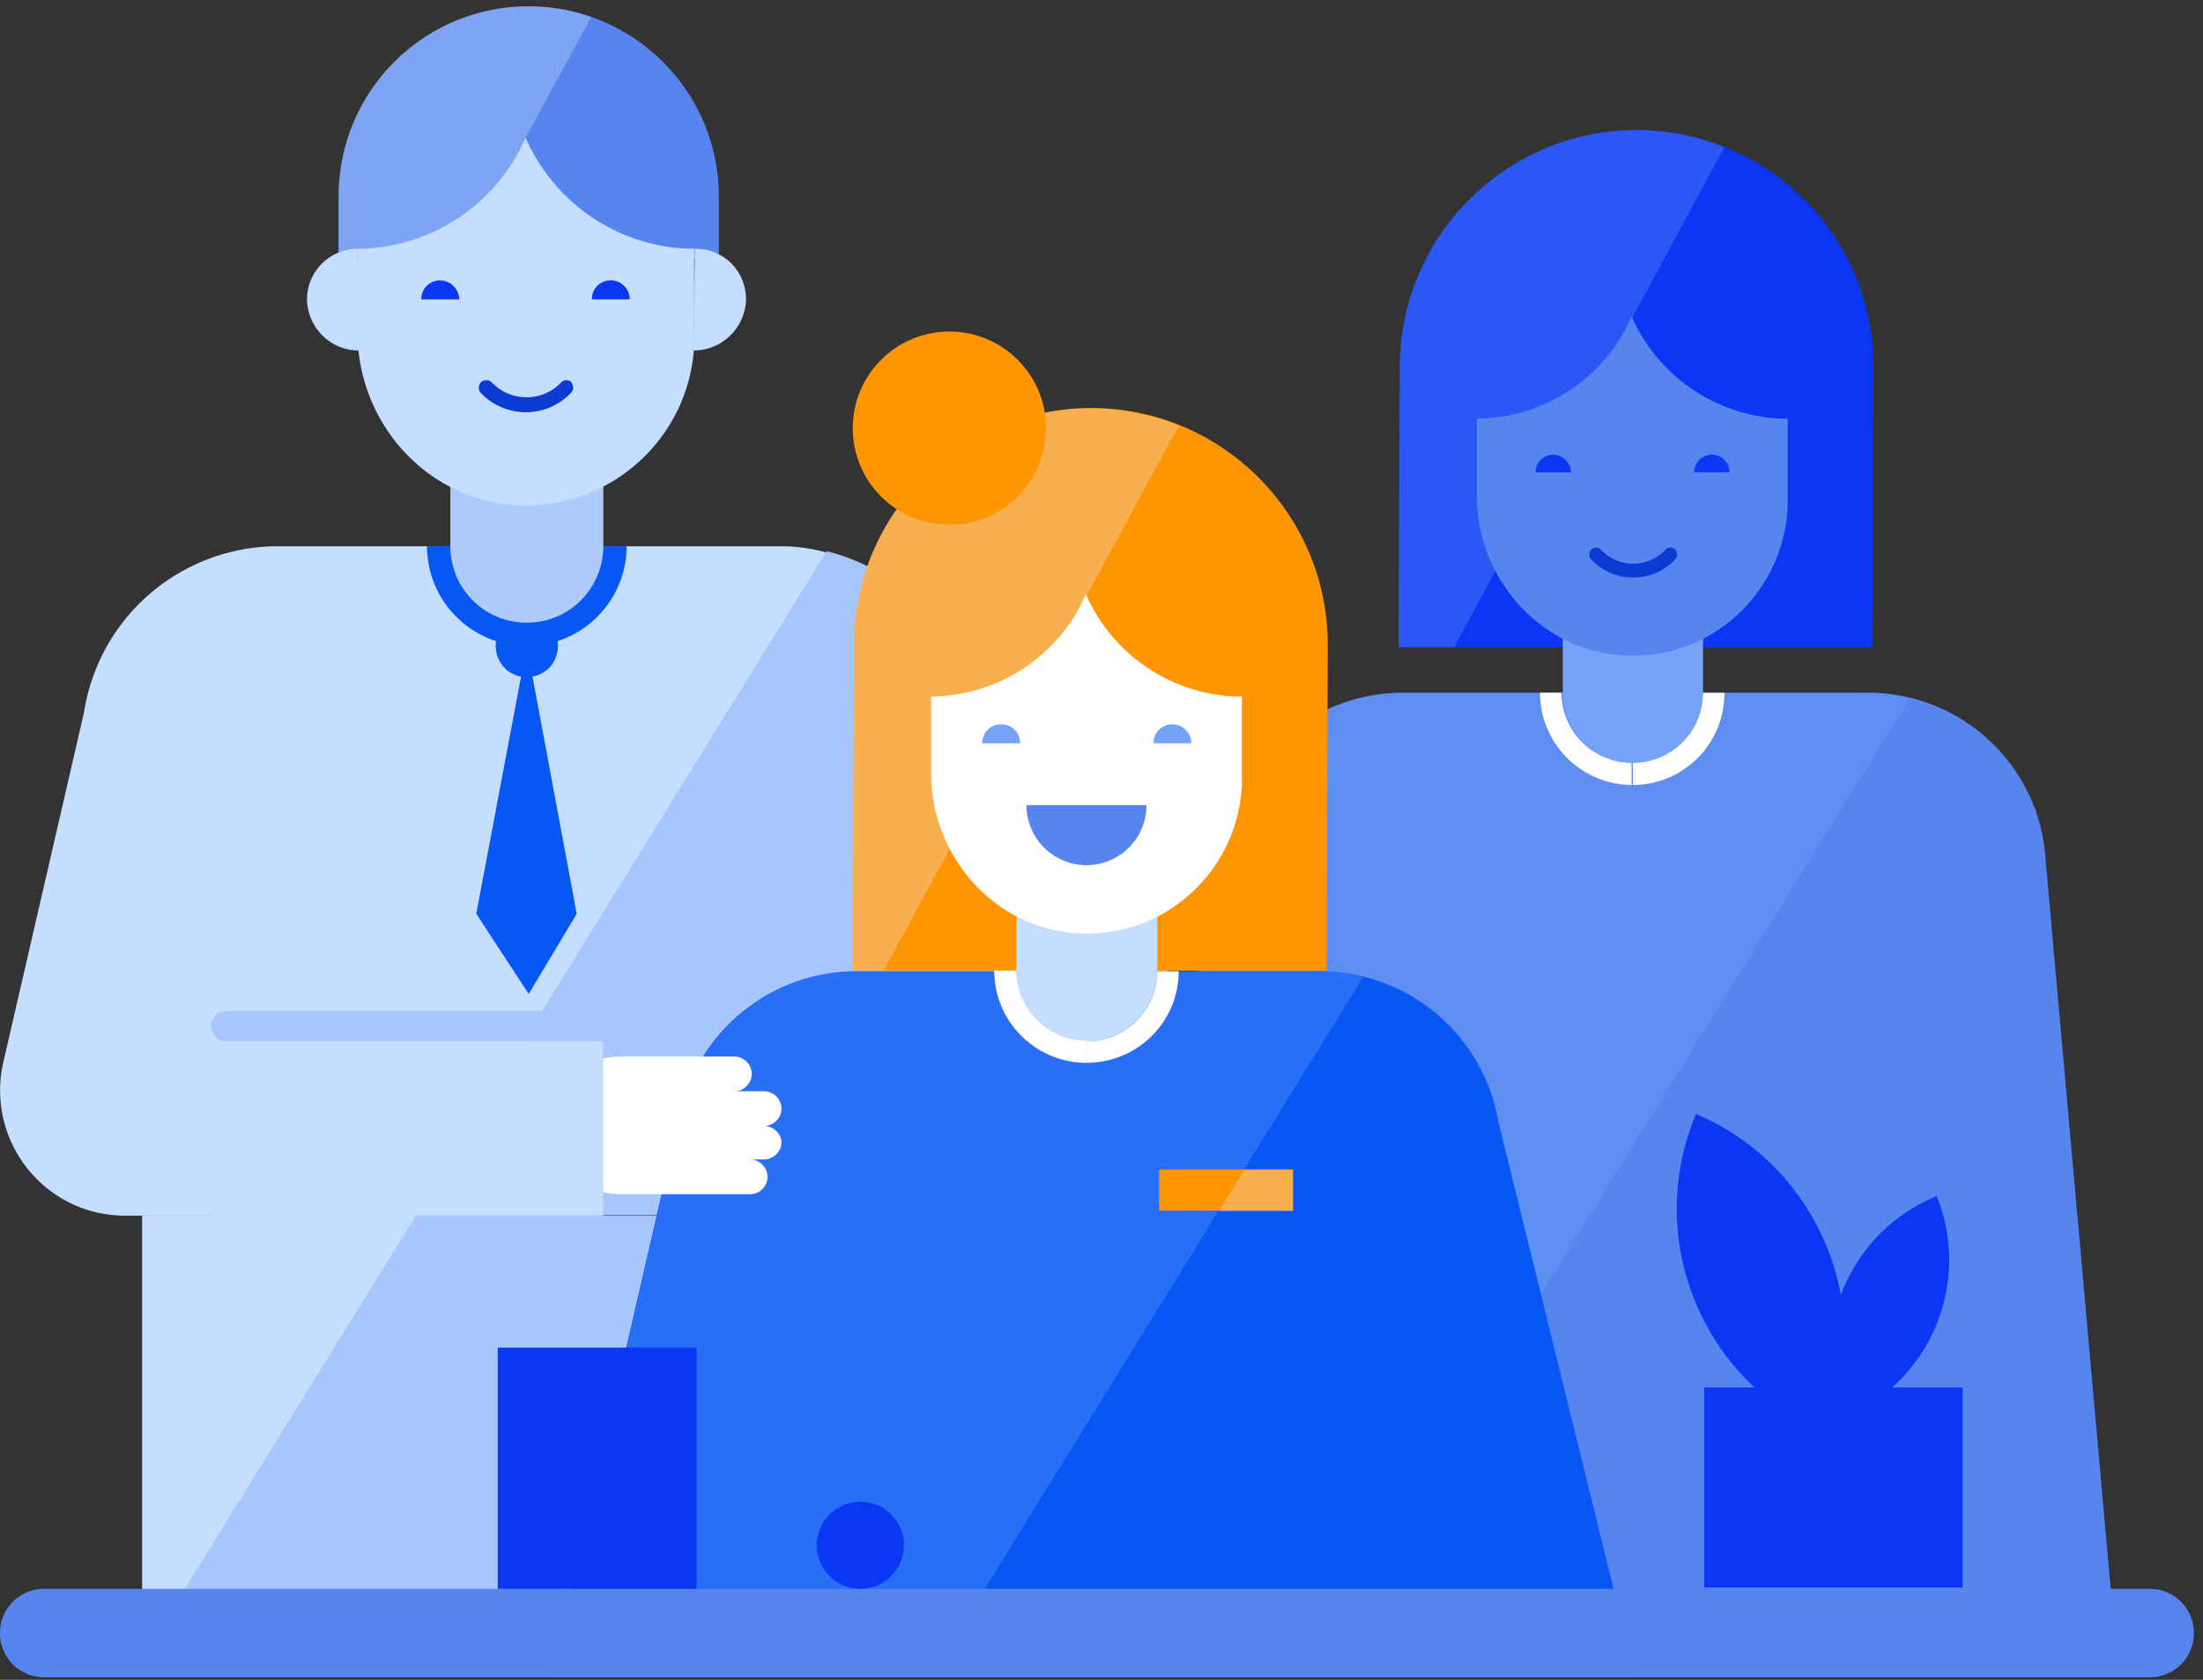 <svg width="118" height="90" xmlns="http://www.w3.org/2000/svg"><rect width="100%" height="100%" fill="#333333" stroke="none"/><g fill-rule="nonzero" fill="none"><path d="M58.263 88.85c9.812-.406 19.59.338 29.402.44 4.873.067 9.745.101 14.617-.339 3.688-.338 7.376-.71 11.064-.575l-3.79-42.462c-.372-5.008-4.601-8.865-9.609-8.797h-24.8c-4.771 0-8.831 3.485-9.576 8.188L57.045 89.12a4.896 4.896 0 011.218-.27z" fill="#5685EF"/><path d="M108.88 43.105c.067.17.169.305.203.474-.068-.17-.136-.305-.203-.474z" fill="#E5EEFD"/><path d="M79.071 74.944l23.211-37.523a8.767 8.767 0 00-2.3-.304H75.18c-4.77 0-8.83 3.485-9.575 8.221l-5.752 24.869-6.293.034v4.736l25.511-.033z" opacity=".3" fill="#76A3F9"/><path d="M87.665 6.97c7.004 0 12.688 5.684 12.688 12.688l-.067 15.022H74.91l.067-15.022c0-7.004 5.685-12.688 12.688-12.688z" fill="#0B37F4"/><path d="M74.944 34.68h2.943L92.368 7.883a12.6 12.6 0 00-8.898-.203c-1.59.576-3.045 1.422-4.297 2.572-.44.372-.846.812-1.218 1.252a12.674 12.674 0 00-2.978 8.154L74.91 34.68h.034z" opacity=".3" fill="#76A3F9"/><path d="M83.673 32.718h7.545v4.399a3.747 3.747 0 01-3.756 3.755 3.747 3.747 0 01-3.755-3.755v-4.399h-.034z" fill="#76A3F9"/><path d="M95.752 22.432c-3.62 0-6.902-2.165-8.357-5.48-1.421 3.315-4.703 5.446-8.29 5.48v4.128c0 4.466 3.451 8.357 7.918 8.56 4.601.237 8.492-3.315 8.729-7.917v-4.771z" fill="#5685EF"/><path d="M87.462 42.056v-1.184a3.747 3.747 0 003.756-3.755h1.15c0 2.74-2.199 4.94-4.906 4.94zM87.429 42.056c-2.707 0-4.94-2.199-4.94-4.94h1.15a3.769 3.769 0 003.756 3.756v1.184h.034z" fill="#FFF"/><path d="M51.429 35.73c.067.168.169.338.236.54a2.619 2.619 0 00-.236-.54z" fill="#E5EEFD"/><path d="M41.752 29.267H14.887A10.51 10.51 0 004.5 38.165L.17 56.944a6.72 6.72 0 005.007 8.018c.473.102.98.17 1.488.17h15.632l14.346-5.346 7.646-30.18a9.349 9.349 0 00-2.537-.34z" fill="#C5DDFF"/><path d="M59.786 36.575l-5.718 9.27-1.929-7.883c-.71-4.127-3.79-7.41-7.85-8.424l-.203.304-12.518 20.233-9.271 15.023h29.165c1.861 0 3.587-.948 4.568-2.538l4.906-7.917 7.85-12.722-9-5.346zM7.613 65.132h36.643v20.91H7.613z" fill="#C5DDFF"/><path d="M59.786 36.575l-5.718 9.27-1.929-7.883c-.71-4.127-3.79-7.41-7.85-8.424l-.203.304-12.518 20.233-2.538 4.094H12.113a.823.823 0 00-.812.812c0 .44.372.812.812.812h15.936L9.71 85.433l36.473-.339 4.06-19.996h1.185c1.86 0 3.586-.948 4.567-2.538l4.906-7.917 7.85-12.688-8.966-5.38z" opacity=".39" fill="#76A3F9"/><path d="M28.32.338c5.616 0 10.184 4.568 10.184 10.185v3.35H18.135v-3.35C18.135 4.906 22.703.338 28.32.338z" fill="#5685EF"/><path d="M27.981 8.459l.17-1.083L31.668.914a10.148 10.148 0 00-12.958 6.225 10.45 10.45 0 00-.576 3.384v3.35h6.767l3.08-5.414z" opacity=".3" fill="#E5EEFD"/><path d="M39.959 16.038a2.81 2.81 0 01-2.809 2.74l.068-5.447c1.523-.034 2.74 1.184 2.74 2.707zM24.124 24.496h8.188v4.77a4.086 4.086 0 01-4.094 4.095 4.086 4.086 0 01-4.094-4.094v-4.77z" fill="#C5DDFF"/><path d="M24.124 24.496h8.188v4.77a4.086 4.086 0 01-4.094 4.095 4.086 4.086 0 01-4.094-4.094v-4.77z" opacity=".3" fill="#76A3F9"/><path d="M37.218 13.33c-3.925 0-7.477-2.334-9.068-5.954a9.893 9.893 0 01-9 5.955v4.466c0 4.872 3.722 9.034 8.594 9.27 4.974.238 9.203-3.62 9.44-8.593V13.33h.034z" fill="#C5DDFF"/><path d="M28.218 34.613V33.36a4.086 4.086 0 004.094-4.094h1.252a5.357 5.357 0 01-5.346 5.346zM28.218 34.613a5.357 5.357 0 01-5.346-5.346h1.252a4.086 4.086 0 004.094 4.094v1.252z" fill="#0757F5"/><path d="M68.244 32.82a3.123 3.123 0 00-4.263 1.048l-2.368 3.79 5.38 3.214 2.3-3.722a3.143 3.143 0 00-1.049-4.33z" fill="#FFF"/><path d="M28.252 34.038a3.504 3.504 0 01-1.455-.305c-.474.778-.237 1.827.541 2.3.779.475 1.827.238 2.301-.54.305-.508.338-1.185.034-1.692-.474.169-.947.237-1.421.237z" fill="#0757F5"/><path fill="#0757F5" d="M30.891 48.959l-2.673-14.346-2.707 14.346 2.809 4.297z"/><path d="M16.444 16.038c.033 1.522 1.251 2.74 2.774 2.74l-.068-5.447a2.715 2.715 0 00-2.706 2.707z" fill="#C5DDFF"/><path d="M23.583 15.023a.997.997 0 00-1.015 1.015h2.03a1.04 1.04 0 00-1.015-1.015zM32.718 15.023a.997.997 0 00-1.015 1.015h2.03c0-.542-.44-1.015-1.015-1.015z" fill="#0B37F4"/><path d="M87.598 89.865L80.256 60.09a9.698 9.698 0 00-9.576-8.052h-24.8c-4.771 0-8.831 3.485-9.575 8.188L29.47 89.865h58.128z" fill="#0757F5"/><path d="M79.647 57.992c.067.17.135.339.203.474-.068-.135-.136-.304-.203-.474z" fill="#E5EEFD"/><path d="M2.368 85.128H115.14a2.354 2.354 0 012.369 2.368 2.354 2.354 0 01-2.369 2.369H2.37A2.354 2.354 0 010 87.496a2.354 2.354 0 012.368-2.368z" fill="#5685EF"/><path d="M52.748 85.128l20.267-32.786a8.767 8.767 0 00-2.3-.304H45.913c-4.771 0-8.831 3.485-9.576 8.188l-5.752 24.902h22.162z" opacity=".3" fill="#76A3F9"/><path d="M58.432 21.857c7.004 0 12.688 5.684 12.688 12.688l-.067 17.459H45.677l.067-17.459c0-7.004 5.685-12.654 12.688-12.688z" fill="#FF9601"/><path d="M63.135 22.805c-6.462-2.606-13.838.507-16.477 6.97a12.857 12.857 0 00-.914 4.77l-.067 17.459h1.658l15.8-29.2z" opacity=".3" fill="#E5EEFD"/><path d="M54.44 47.605h7.545v4.399c0 2.098-1.692 3.755-3.756 3.79h-.034a3.747 3.747 0 01-3.755-3.756v-4.433z" fill="#C5DDFF"/><path d="M66.519 37.32c-3.62 0-6.902-2.166-8.357-5.482-1.421 3.316-4.703 5.448-8.29 5.482v4.127c0 4.467 3.451 8.358 7.917 8.56 4.602.237 8.493-3.315 8.73-7.917v-4.77z" fill="#FFF"/><path d="M58.195 46.353a3.213 3.213 0 003.215-3.214H54.98a3.213 3.213 0 003.214 3.214z" fill="#5685EF"/><circle fill="#FF9601" cx="50.853" cy="22.94" r="5.177"/><path d="M58.195 56.944v-1.15c2.098 0 3.79-1.692 3.79-3.756h1.15c0 2.706-2.199 4.906-4.94 4.906z" fill="#FFF"/><path d="M58.195 56.944c-2.706 0-4.94-2.2-4.94-4.94h1.185a3.769 3.769 0 003.755 3.755v1.185zM40.974 60.327c.507-.034.913-.474.88-.981a.946.946 0 00-.88-.88h-1.692c.507.034.947-.372.981-.88.034-.507-.372-.947-.88-.98h-6.191a3.697 3.697 0 00-3.688 3.687 3.697 3.697 0 003.688 3.688h7.037c.508-.034.914-.473.88-.981a.946.946 0 00-.88-.88h.745c.507-.034.913-.473.88-.98-.034-.407-.407-.78-.88-.813z" fill="#FFF"/><path fill="#C5DDFF" d="M11.335 55.793h20.977v9.338H11.335z"/><path fill="#0B37F4" d="M26.662 72.203H37.32v12.925H26.662z"/><path d="M30.35 20.368a.413.413 0 00-.305.136 2.563 2.563 0 01-3.62.067l-.068-.067a.429.429 0 00-.304-.136.39.39 0 00-.406.406c0 .102.033.203.101.271a3.33 3.33 0 004.838 0c.17-.17.136-.406 0-.575-.033-.068-.135-.102-.236-.102z" fill="#0B3BD3"/><path d="M83.2 24.36a.946.946 0 00-.948.948h1.895a.968.968 0 00-.948-.947zM91.692 24.36a.946.946 0 00-.948.948h1.895a.946.946 0 00-.947-.947z" fill="#0B37F4"/><path d="M89.459 29.335a.308.308 0 00-.271.135 2.36 2.36 0 01-3.35.068l-.067-.068c-.068-.068-.17-.135-.271-.135a.375.375 0 00-.372.372c0 .101.034.203.101.27 1.185 1.252 3.18 1.286 4.399.102l.101-.102c.136-.135.136-.372 0-.54a.384.384 0 00-.27-.102z" fill="#0B3BD3"/><path d="M53.628 38.808a.997.997 0 00-1.015 1.015h2.03a.997.997 0 00-1.015-1.015zM62.797 38.808a.997.997 0 00-1.015 1.015h2.03c0-.575-.474-1.015-1.015-1.015z" fill="#76A3F9"/><path fill="#0B37F4" d="M91.286 74.335h13.838v10.726H91.286z"/><path d="M98.695 75.992c-1.894-4.669.373-10.015 5.042-11.91 1.895 4.67-.372 10.016-5.042 11.91z" fill="#0B37F4"/><path d="M97.782 76.805c-6.632-2.809-9.744-10.49-6.936-17.12 6.631 2.807 9.744 10.488 6.936 17.12z" fill="#0B37F4"/><circle fill="#0B37F4" cx="46.083" cy="82.793" r="2.335"/><path fill="#FF9601" d="M62.086 62.662h7.173v2.199h-7.173z"/><path d="M66.654 62.662l-1.353 2.233h3.958v-2.233z" opacity=".3" fill="#E5EEFD"/></g></svg>
